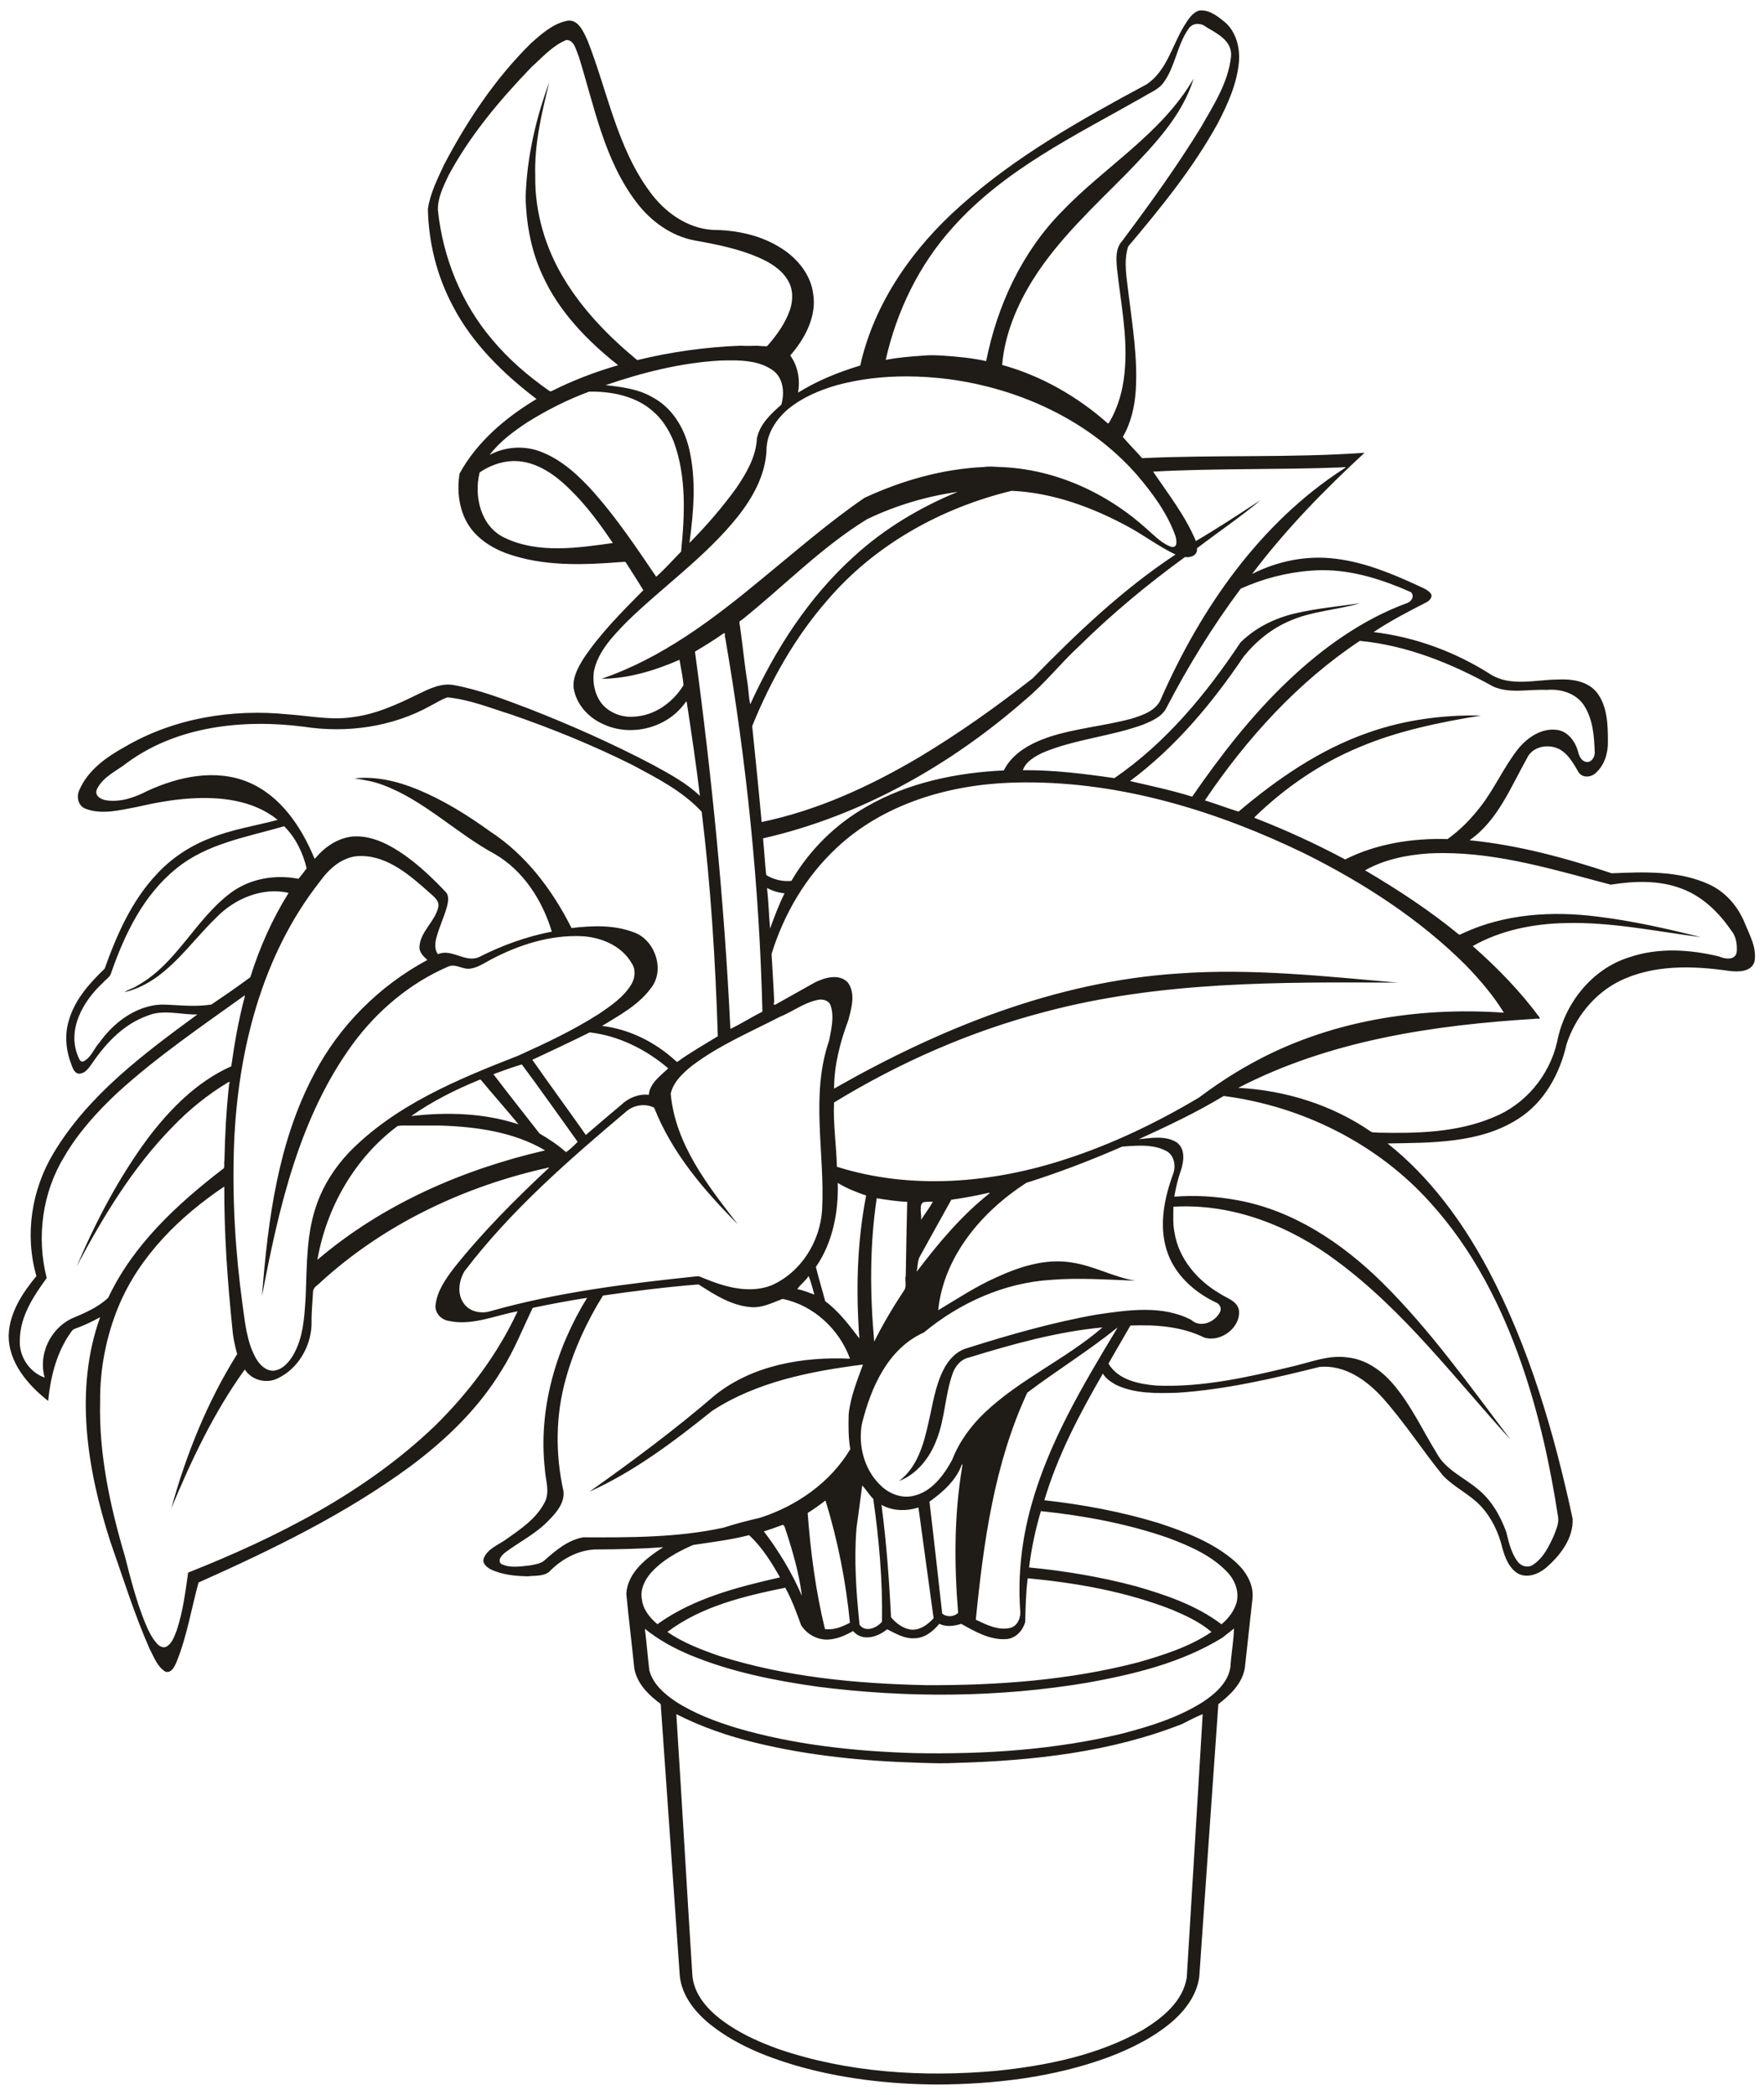<?xml version="1.0" encoding="UTF-8"?>
<svg width="3912pt" height="4646pt" version="1.1" viewBox="0 0 3912 4646" xmlns="http://www.w3.org/2000/svg">
<path d="m2663.8 23.1c-1.371 0.02-2.754 0.109-4.147 0.27-16.32 4.81-25.31 21.12-33.85 34.48-26.57 43.49-38.62 100.16-83.52 129.47-144.28 77.58-288.84 158.69-411.58 268.42-105.82 93.64-191.94 215.33-223 354.86-48.03 14.58-95.201 33.46-137.89 60.22 4.82-27.44 0.22-57.601-16.08-80.661-2.35-3.31 2.82-5.669 4.17-8.219 29.67-35.95 53.129-82.59 45.489-130.37-5.32-41.75-33.9-77.21-68.4-99.6-45.5-30.04-100.79-41.821-154.72-42.161-56.74-3.44-106.19-39.5-138.89-84.23-73.3-99.04-94.11-223.32-138.37-335.65-8.81-18.75-20.891-49.81-47.291-43.47-30.88 7.16-55.419 29.261-78.519 49.791-78.75 77.8-140.96 171.02-192.27 268.74-14.63 31.56-30.821 63.329-35.961 98.119 1.33 74.53 19.911 149.02 54.991 214.9 43.01 83.48 112.5 151.06 185.84 206.86-68.07 40.91-132.01 94.629-170.63 165.41-7.25 45.11 0.721 95.45 32.161 130.35 19.3 21.37 44.769 36.471 71.609 46.391 81.31 29.41 169.66 26.109 254.5 19.359 3.11 0.78 8.64-2.379 10.73 1.361 12.85 20.33 26.101 40.529 38.511 61.089-46.91 47.53-94.731 95.1-132.09 150.8-12.26 19.73-24.72 41.721-22.48 65.841 5.51 36.23 32.84 66.219 65.87 80.489 60.3 28.34 138.69 9.3 178.85-44 2.3-1.21 2.78-6.469 6.05-5.739 10.6 69.47 20.96 139 29.35 208.79-30.03-28.8-67.431-48.62-103.69-68.6-89.19-46.94-181.47-87.949-275.31-124.69-54.15-20.49-108.58-41.651-165.68-52.291-28.1-5.71-54.95 7.781-79.6 19.561-46.98 23.24-95.661 45.54-148.31 51.68-47.03 6.76-93.98-3.371-140.85-6.511-123.64-12.58-252.29 8.251-360.44 71.241-41.1 22.58-82.731 51.53-102.04 95.9-7.77 15.29-3.04 37.1 14.68 42.62 36.27 13.38 75.84 2.229 112.5-4.391 38.88-8.97 78.27-16.339 118.15-18.809 66.99-4.4 140.27 3.56 194.18 47.45-49.31 13.18-101.89 21.1-150 40.68-44.46 17.17-85.43 44.169-117.8 79.209-55.79 58.99-88.94 134.55-115.9 210.07-33.4 32.05-66.059 68.37-79.169 113.88-10.21 32.45-6.78 68.031 5.63 99.391 2.72 7.63 6.46 17.93 15.58 19.6 16.15 0.36 24.63-15.6 32.88-26.92 30.13-43.51 69.29-83.859 120.3-101.71 35.19-14.93 74.96-1.411 110.48-2.791-119 87.3-241.91 178.62-318.94 307.35-48.96 81.07-64.53 181.42-38.15 272.85-30.66 37.24-59.48 80.631-61.45 130.44-1.22 60.84 43.009 111.62 87.539 146.47 4.96-50.51 17.2-101.66 45.2-144.64 4.49-5.24 7.16-13.58 14.45-15.53 19.27-6.76 37.661-15.75 55.581-25.45-57.84 161.04-28.651 337.72 22.289 496.54 28 79.66 53.021 160.58 87.041 237.97 9.74 18.23 16.99 40.461 35.58 51.641 12.87 3.68 19.67-10.7 24.02-20.2 23.31-56.98 33.13-118.4 49.27-177.58 163.47-73.05 326.07-151.84 470.74-258.4 77.92-58.22 149.56-127.06 200.38-210.62 28.27-44.14 47.4-93.23 70.05-140.15 40.01-8.31 80.181-15.991 120.58-22.211-69.45 112.9-108.65 247.31-93.62 380.51 1.49 24.37 11.729 50.07-0.561 73.3-18.55 36.05-53.59 59.429-85.85 82.139-17.53 12.52-41.579 20.8-49.469 42.67-3.06 10.6 6.809 18.37 14.759 23.02 25.76 12.69 55.23 15.33 83.5 15.97 16.9-2.16 38.031 0.99 50.491-13.43 25.91-25.45 60.12-43.94 96.85-46.12 50.95-0.32 101.89-1.18 152.72-5.08-36.14 23.29-78.739 55.249-81.869 102.96 5.09 54.85 12.119 109.57 17.539 164.41 4.56 30.41 26.261 54.98 49.711 73.3 3.44 3.51 10.549 5.33 9.359 11.77 13.99 199.3 27.869 398.63 41.959 597.93 4.41 45 35.181 82.49 69.511 109.52 54.5 42.99 119.96 69.34 185.94 89.05 101.64 29.62 207.77 41.851 313.4 42.661 129.06-0.43 259.91-15.781 381.68-60.531 52.92-20.1 104.69-45.859 147.12-83.909 27.16-25.2 50.081-57.89 54.481-95.53 14.16-201.16 27.88-402.42 42.23-603.53 26.43-20.38 53.19-45.95 58.77-80.45 5.76-51.68 11.339-103.38 17.069-155.05 2.71-30.66-14.799-58.85-36.589-78.82-48.68-43.74-111.23-67.341-172.51-87.511-82.29-25.01-167.18-40.87-252.6-50.38 29.43-99.16 78.13-191.67 129.82-280.85 6.4 11.16 17.6 18.231 28.43 24.611 42.53 20.53 91.25 19.2 137.25 17.9 106.74-7.12 211.36-31.461 314.87-57.291 55.76-5.33 104.77 29.55 140.24 69.03 48.29 54.17 87.59 115.5 133.27 171.73 24.95 26.33 59.34 41.34 84.1 67.9 24.03 25.94 39.73 58.92 47.8 93.17 5.65 20.43 13.99 42.32 32.13 54.87 20.19 12.99 45.919 3.87 63.059-9.97 32.06-27.14 62.79-66.179 60.55-110.34-40.94-190.39-96.179-379.85-187.59-552.67-56.4-105.54-128.53-204.48-222.79-279.28 96.08-1.83 204.52 0.42 289.89-54.65 57.57-36.4 92.17-99.921 106.93-165.03 19-59.04 60.62-111.49 116.33-139.72 75.52-37.61 163.12-35.041 244.54-23.231 19.63 2.55 49.39 2.691 56.15-21.089 5.29-30.67-11.01-58.56-22.1-85.98-15.02-36.62-42.71-68.431-79-84.981-67.21-30.72-143.66-27.519-215.61-24.419-102.41-34.09-207.83-62.71-315.33-73.3 62.56-43.67 91.04-117.2 127.08-181.27 13.51-30.41 56.601-34.68 80.811-14.97 15.14 12.03 24.53 29.4 34.13 45.8 8.77 12.85 27.79 11.11 38 1.1 19.19-17.1 27.339-44.04 26.839-69.2-0.04-36.84-0.819-77.83-24.109-108.55-20.4-26.23-56.69-30.98-87.72-29.3-48.68 0.36-102.87 16.1-147.24-10.75-78.46-50.33-167.96-83.411-260.44-94.491 35.17-23.8 77.199-45.699 116.51-65.769 7-3.23 15.951-12.62 9.641-20.42-6.99-8.3-17.88-12.01-27.37-16.63-58.37-26.98-118.88-51.95-183.19-59.82-63.38-8.09-128.35 4.98-185.1 33.77 73.63-97.75 159.64-185.96 249.3-268.7-164.19 11.56-328.99 4.139-493.29 11.919-13.88-16.03-29.27-31.039-42.78-47.169 18.38-31.37 26.5-67.961 28.77-104.08 4.28-70.35-7.061-140.33-15.661-209.98-3.82-35.64-12.19-73.169-1.38-108.04 72.79-86.23 144.7-174.51 199.17-273.83 22.23-42.99 42.78-88.419 46.75-137.29 2.09-30.79-6.471-64.101-29.961-85.441-15.225-12.488-33.349-27.436-53.922-27.13zm-8.159 29.894c6.7-0.153 13.573 2.134 18.762 6.597 25.16 14.99 59.239 31.16 55.559 66.33-6.19 57.6-38.929 107.75-67.059 157.03-53.31 86.81-113.05 169.45-173.95 251.04-15.57 16.6-13.641 40.849-11.761 61.769 7.71 71.32 22.4 142.44 18 214.5-2.28 43.82-12.579 87.961-34.989 126.01-0.85 1.1-2.061 3.689-3.741 2.409-67.23-59.57-147.26-105.38-234.03-129.37 5.62-67.51 32.77-132.22 68.45-189.4 56.63-89.94 135.67-162.12 209.74-237.25 58.53-61.22 121.09-125.51 146.52-208.47-70.6 122.08-196.6 194.83-292.1 294.81-88.77 89.99-143.57 208.8-168.03 331.88-31.42-7.15-63.611-9.96-95.691-12.18-14.52-0.81-29.25-1.601-43.7-0.091-27.9 2-55.89 4.041-83.37 9.541 24.1-107.85 73.8-210.63 148-292.96 115.2-129.88 274.5-205.57 422.8-290.14 14.64-9.16 31.59-15.531 43.12-28.891 28.32-36.41 31.399-85.619 58.089-122.86 4.452-6.827 11.825-10.133 19.419-10.306zm-1399.8 35.747c18.12-0.36 21.639 23.18 27.759 36.68 34.58 110.78 56.34 230.09 128.68 324.32 31.75 41.53 77.221 74.319 129.31 83.709 48.7 8.67 97.88 18.49 143.32 38.67 24.16 10.81 48.169 25.69 62.009 48.95 12.33 19.81 12.27 45.05 4.77 66.6-10.54 30.09-29.611 56.289-50.461 80.039-7.34 0.61-14.659-0.549-21.939-1.009-12.18 0.12-24.421 1.01-36.541-0.08-77.34 2.94-154.37 13.64-229.56 32-62.74-51.79-120.61-110.98-162.75-181.04-41.3-68.18-64.641-147.65-63.411-227.55-2.3-70.57 14.381-139.83 31.181-207.81-27.58 74.16-46.641 153.72-51.531 233.5-0.95 14.19-1.249 28.49-0.119 42.68 3.12 52.66 14.609 105.15 37.019 153.04 36.23 80.1 99.511 144.85 167.28 198.5-50.77 14.67-100.39 33.599-147.6 57.419-1.92 1.2-4.051 0.36-5.641-0.9-46.32-32.43-89.599-69.659-125.91-113.14-68.58-80.52-109.8-182.74-120.6-287.65-0.61-27.41 12.359-52.68 23.689-76.88 47.67-88.84 113.44-166.63 182.94-239.07 24.44-21.95 47.11-48.26 78.1-60.98zm364.15 710.41c32.939-0.106 67.321 2.862 94.442 22.419 23.12 17.23 25.84 50.179 18.22 75.959-23.07 20.3-48.199 43.43-54.089 75.05-2.11 40.56-23.2 76.71-45.5 109.45-31.27 43.43-66.621 83.99-104.09 122.05 9.34-69.43 15.549-141.24-0.991-210.05-11.11-46.08-38.019-90.49-80.959-113.02-31.3-18.54-69.37-23.049-103.9-26.889 82.15-28.24 167.4-49.73 254.4-54.57 7.341-0.186 14.866-0.374 22.467-0.398zm391.24 35.53c31.385 0.077 62.781 2.303 93.824 6.278 156.45 21.08 309.72 91.251 415.18 210.83 35.01 40.92 68.211 85.45 86.411 136.6 2.5 8.13 5.969 26.839-8.341 24.439-20.38-6.51-35.8-22.86-51.53-36.57-89.58-82.35-206.88-136.6-329.47-140.6-11.53-0.46-23.239-1.91-34.659-0.03-92.02 4.12-182.27 29.74-265.55 68.4-79.38 54.39-151.9 117.89-226.31 178.73-107.99 89.55-222.53 176.75-356.77 222.53 58.78-0.24 118.55-18.231 172.92-42.131 2.97 18.74 7.431 37.481 8.811 56.361-23.17 38.1-63.99 67.619-109.47 69.709-24.74 2.28-50.52-6.72-68-24.48-19-20.44-25.04-50.45-20.92-77.4 9.68-44.37 43.181-77.88 73.641-109.38 80.76-78.56 174.71-144 245.36-232.64 33.22-42.08 60.88-91.859 63.48-146.54-0.21-36.55 21.44-69.531 48.75-92.231 31.22-25.5 69.08-41.379 107.52-52.489 50.544-13.675 102.82-19.518 155.13-19.389zm-699.93 33.742c48.116-0.035 99.089 10.674 136.15 43.147 21.24 17.79 36.09 42.059 46.55 67.459 28.8 77.81 24.561 163.06 16.441 244.24-18.17 18.48-35.97 38.749-55.23 55.739-43.48-64.15-86.761-128.83-138.18-187.02-32.25-35.94-68.79-70.42-114.15-88.85-37.35-15.82-81.349-13.33-117.09 5.65 22.63-29.82 53.33-52.25 84.3-72.72 43.15-26.9 88.869-50.031 136.56-67.611 1.546-0.023 3.095-0.035 4.647-0.036zm-170.1 153.98c49.154 0.386 91.795 31.529 125.04 65.309 35.68 34.74 64.951 75.441 92.841 116.51-78.4 10.99-164.73 23.97-239.15-11.22-53.83-24.74-69.461-92.23-56.231-145.33 21.4-14.65 46.66-24.131 72.72-25.211 1.599-0.053 3.192-0.072 4.778-0.059zm1839 13.545c3.377-0.055 6.469 0.522 0.919 2.884-186.66 120.36-317.7 309.47-406.08 510.19-10.58 27.33-41.34 37.119-66.88 45.109-59.79 15.82-122.04 20.88-181.04 39.95-40.01 13.62-81.321 34.971-100.98 74.391-105.58 5.02-212.79 27.18-304.97 80.67-68.56 38.92-126.4 96.15-166.07 164.28-19.17 2.15-39.6-2.911-55.87-12.841-2.97-26.98-4.449-54.319-7.059-81.409 216.59-49.38 415.25-161.76 581.6-307.43 43.18-35.72 77.699-80.301 118.76-118.24 73.05-72.11 152.4-137.85 235.36-198.22 12.87 1.93 28.381-3.79 26.661-19.48 46.87-35.79 96.27-69.11 141.33-106.93-47.4 30.91-95.14 62.38-143.8 90.97-22.91-55.26-61.6-104.85-94.87-153.97 139.37-7.65 279-3.851 418.41-9.391 0.428-0.24 2.555-0.501 4.581-0.534zm-736.57 52.484c91.12 4.11 179.29 36.62 258.93 79.93 35.24 19.25 68.961 44.671 104.31 61.391-117.04 77.24-219.04 174.48-316.65 274.44-80.91 63.38-164.93 123.01-253.16 175.84-108.28 63.84-224.4 117.28-347.98 142.92-6.42-70.93-13.84-141.87-20.98-212.69 40.73-100.38 94.46-196.4 165.95-278.25 105.03-123.6 252.91-205.73 409.58-243.58zm-119.8 2.341c-83.1 34.05-162.6 81.49-229.41 142.62-100.44 90.34-174.86 206.22-230.61 328.44-3.68-15.4-3.689-33.829-6.539-50.289-6.6-39.99-10.53-84.531-16.77-126.19-1.22-2.19-1.07-9.93 2.48-8.97 93.71-74.62 177.57-162.3 280.24-225.2 63.22-30.27 131.2-50.559 200.61-60.409zm808.83 173.64c68.02-0.183 134.35 21.307 196.13 48.658 9.56 8.68 0.69 22.399-9.85 24.859-98.74 36.57-185.76 99.23-261.73 171.25-81.14 76.84-150.03 165.73-213.36 257.52-45.19-14.15-92.141-23.961-137.84-34.641 100.74-74.87 182.09-172.52 252.03-276.03 27.51-34.14 62.691-62.72 103.38-79.63 48.78-21.35 105.03-23.829 154.28-38.559-47.31 6.87-95.121 11.28-141.79 22.05-45.74 10.4-89.589 31.69-123.04 64.98-75.95 114.3-165.52 222.53-279.48 300.73-67.2-9.72-134.97-18.229-203.02-17.609 6.52-19.54 27.799-31.211 46.009-39.641 71.12-29.43 149.25-35.25 221.32-61.67 19.12-8.05 40.639-16.92 50.709-36.3 47.98-92.43 102.7-181.54 165.09-264.96 49.06-22.12 102.24-36.04 156.03-39.93 8.399-0.706 16.778-1.056 25.131-1.078zm-1326.6 139.66c3.401 0.059-0.106 8.028 2.134 9.538 47.4 274.16 75.789 551.85 82.609 829.91-24.06 11.87-46.989 26.89-71.069 38.15-13.37-279.81-41.031-558.99-78.541-836.62 21.78-12.93 43.391-26.26 64.091-40.88 0.292-0.071 0.548-0.102 0.775-0.099zm1409.6 17.138c104.96 9.95 204.94 50.681 296.46 101.61 37.35 15.95 78.729 5.169 117.86 7.139 30.9-2.91 65.82 7.441 83.12 34.861 19.89 30.93 22.35 69.109 23.55 104.81-0.29 10.37-8.32 22.66-20.03 19.8-11.46-2.97-15.37-15.19-17.77-25.32-6.63-21.4-22.84-42.929-46.58-45.539-33.96-4.32-65.01 16.989-85.52 42.159-31.76 40.21-52.169 87.941-83.639 128.36-20.97 26.97-44.991 51.819-72.891 71.659-77.68-2.26-157.23 10.07-227.12 45.15-64.38-34.31-130.75-64.93-198.77-91.32-1.04-0.44-2.92-0.86-2.2-2.35 67.26-65.3 145.88-119.52 232.69-155.42 85.83-36.41 177.85-54.859 269.43-70.089-83.94-1.69-169.84 9.68-249.64 37.87-107.12 37.22-202.04 102.6-287.9 175.27-24.97-7.69-49.661-17.2-74.691-24.93 92.39-136.81 205.57-261.99 343.64-353.72zm-2023 125.3c48.42 4.75 94.69 23.53 140.97 37.97 91.63 31.62 181.56 68.419 268.34 111.66 54.57 29.16 111.64 58.021 154.14 104.04 20.25 165.15 30.491 331.66 35.791 497.84-29.77 18.37-60.42 35.52-88.8 56.1-2.11 1.99-4.101-1.529-5.711-2.409-44.94-40.89-101.55-69.38-162.21-76.6 38.06-23.43 80.4-45.909 107.77-83.059 33.07-40.01 9.939-108.57-38.081-124.79-43.69-16.54-91.799-14.571-137.47-9.241-42.23-84.47-101.51-163.01-181.45-214.85-49.92-35.99-102.65-68.779-159.65-92.339-44.14-18.15-92.26-29.921-140.22-24.611 20.08 2.93 42.57 6.691 62.47 14.341 92.38 34.25 162.9 107.05 248.67 153.33 63.79 37.02 105.6 102.93 126.52 172.09-56.41 10.92-110.93 30.74-162.07 56.78-30.89 12.7-60.24-20.12-90.5-6.68-7.86-10.54-6.639-25.071-3.239-37.011 6.15-23.16 16.61-44.919 23.18-67.939 2.4-10.14 5.371-22.58-1.409-31.73-35.83-37.75-74.201-74.26-119.63-100.35-27.07-15.73-58.069-26.67-89.819-23.85-32.01 3.92-60.231 23.279-80.581 47.569-0.62 0.98-2.23 2.081-2.63 0.281-28.81-69.46-74.68-138.48-146.48-168.49-72.38-30.17-154.18-12.461-223 19.109-27.65 14.31-58.82 25.62-90.35 21.32-11.99-1.16-28.739-9.779-22.309-24.559 13.27-28.23 44.129-40.71 67.269-59.17 111.43-81.54 257.94-96.81 391.42-79.72 95.34 14.96 196.55 0.671 281.36-46.489 12.52-6.22 24.229-14.481 37.709-18.541zm1280.8 188.57c215.81-0.995 427.56 64.38 620.52 158.05 130.2 64.97 254.46 145.04 357.68 248.32 30.81 32.16 60.141 66.2 83.461 104.3-192.27-13.48-391.43 18.739-561.13 113.36-40.21 22-78.401 47.48-115.11 74.88-93.76 55.89-192.94 103.46-296.91 137.08-162.19 52.95-341.69 68.271-506.09 16.331-0.89-47.48-8.52-95.191-6.28-142.48 145.15-88.65 302.53-158.02 467.3-200.88 254.99-68.16 521.25-66.39 783.06-64.92-160.12-13.86-324.96-32.239-487.18-20.219-271.46 17.57-529.04 121.78-763.11 255.26 0.1-51.28 13.28-102.8 31.37-151.02 7.12-26.92 17.359-60.32-1.231-84.83-19.36-19.5-49.899-10.601-71.739-0.141-29.22 16.5-58.551 32.801-87.811 49.241-1.97 1.73-7.189-0.341-3.269-4.291-1.47-35.88-3.931-71.73-5.941-107.58 27.14-88.27 75.54-170.83 143.17-234.2 103.47-97.94 247.53-140.58 387.37-145.63 10.631-0.375 21.254-0.584 31.867-0.633zm-1643.4 97.2c25.42 24.84 41.741 58.98 50.011 93.3-5.67 8.02-11.971 15.69-18.191 23.27-51.31-9.96-106.93-0.81-149.42 30.6-79.34 58.67-120.34 157.97-208.43 206.58-8.51 5.91-19.879 8.211-27.809 14.191 90.01-21.31 140.94-105.32 203.49-165.5 40.75-42.16 102.6-67.9 160.31-54.67-36.19 58.08-64.511 121.49-84.881 186.99-28.09 21.02-57.379 41.021-86.509 60.661-27.76 4.34-56.33 2.72-84.28 1.05-12.82-0.67-25.841-1.7-38.611-0.07-51.39 7.26-94.939 41.21-124.61 82.45-12.81 13.79-18.81 34.34-36.67 42.87-7.02 1.6-8.929-6.42-11.259-11.08-25.29-59.94 11.439-123.44 55.139-163.59 6.05-7.53 16.251-12.48 18.431-22.53 29.96-86.18 71.8-172.44 144.28-230.76 68.03-55.8 157.11-69.719 239.01-93.759zm2569.9 59.502c126.89-0.045 250.31 37.978 372.08 70.069 52.19-8.17 107.31-10.421 157.42 8.859 45.92 17.02 82.289 52.58 109.56 92.38 11.42 13.26 14.05 32.371 12.35 49.191-3.72 17.7-26.23 14.681-38.57 8.941-65.15-15.86-135.59-20.36-199.85 1.75-83.23 25.93-143.57 103.07-159.72 187.27-16.89 74.76-70.69 139.52-142.2 167.78-80.44 33.93-169.82 35.609-255.7 33.769-5.17-1.1-11.059 0.74-15.519-2.5-86.09-59.39-190.17-91.519-293.71-96.869 202.5-105.13 433-139.27 658.27-153.07 1.83-1.5 12.29 1.83 10.08-2.67-42.96-58.53-94.03-110.7-148.37-158.67 62.05-35.26 134.87-49.669 205.94-50.959 101-2.89 200.29 18.39 299.96 31.18-74.76-18.69-152.14-36.16-229.48-45.58-99.87-12.72-204.91-6.311-297.32 36.559-3.74 1.09-8.39 6.13-11.8 1.58-64.37-52.74-134.99-98.849-206.1-140.74 41.87-23.76 92.021-34.131 140.34-37.411 10.805-0.577 21.584-0.854 32.338-0.858zm-2399.4 6.491c59.869 0.023 109.39 43.453 151.95 81.388 9.15 8.47 22.32 17.36 19.53 31.82-7.33 32.51-40.099 54.171-41.859 88.591-0.64 12.44 10.139 21.619 17.519 28.769-106.38 57.3-195.61 146.08-251.38 253.47-79.93 150.86-102.35 323.83-115.28 491.84 36.84-194.21 82.56-397.14 202.05-560.06 54.26-73.36 126.51-134.24 210.58-170.47 16.57-7.55 32.311 7 49.261 4.43 16.65-2.41 30.749-12.071 45.239-19.911 62.18-32.94 131.87-55.289 202.85-52.039 42.82 2.55 87.87 21.44 109.92 60.1 9.82 14.34 7.339 33.92-1.591 48.13-17.28 27.43-44.599 46.19-70.989 64.03-56.78 36.3-117.92 65.051-179.22 92.761-134.83 52.54-273.83 109.94-376.31 215.7-29.64 31.87-54.141 68.969-68.981 110.04-25.12 66.94-23 139.65-26.05 209.91-2.71 43.85-5.09 90.19-28.03 129-9.68 16.12-24.599 32.92-44.689 34.05-17.99-0.64-31.35-15.711-39.15-30.581-18.78-35.41-22.461-76.029-27.931-115.06-16.29-118.2-23.43-237.8-18.94-357.1 8.41-205.61 60.8-416.84 189.68-581.31 19.81-27.83 47.42-53.47 82.88-57.17 2.995-0.215 5.965-0.318 8.909-0.317zm900.47 70.817c11.94 6.62 25.19 10.51 38.8 12-12.55 25.2-22.571 51.74-32.011 78.12-2.68-29.23-3.479-60.26-6.789-90.12zm-1158.3 238.3c0.796-0.091-0.191 2.485-0.059 3.176-13.39 50.61-22.58 102.23-29.78 154.06-75.64 33.7-135.47 94.31-184.84 159.43-64.65 87.36-115.39 184.37-157.9 284.14 58.56-110.34 124.2-219.09 212.17-308.87 36.53-38.08 77.821-71.62 123.04-98.87 1.96-1.32 6.32-2.41 2.78 3.55-6.18 56.72-9.341 113.77-10.461 170.77-1.98 5.9 2.751 15.06-4.589 18.4-100.89 77.84-198.05 167.63-253.11 284.74-22.99 21.68-52.88 34.27-81.73 46.35-47.17 23.32-73.72 79.689-59.18 130.74-33.66-11.6-57.27-47.28-55.1-82.93 0.15-52.01 30.06-97.401 59.58-137.89-23.03-90.58-9.769-189.58 39.111-269.52 31.44-53.84 73.859-100.41 119.26-142.74 87.19-79.25 184.88-145.8 280.35-214.32 0.195-0.135 0.346-0.203 0.459-0.216zm1276.5 9.281c9.598-0.332 19.692 3.618 22.934 13.384 8.34 25.28 1.32 52.281-3.47 77.611-41.81 120.8-9.119 249.49-15.419 373.62-3.87 71.23-46.49 140.32-112.72 169.24-48.86 18.89-102.2 3.65-148.53-15.38-5.24-1.78-10.081-5.39-15.861-4.87-153.89 16.09-308.37 35.02-457.66 77.15-20.64 6.64-46.2 2.01-59.47-16.3-15.78-20.83-11.661-50.68 1.059-72.03 102.4-134.59 230.62-246.08 359.3-354.7 16.47-14.29 42.15-17.89 61.37-7.97 39.28 100.11 110.54 183.32 185.43 258.52-66.47-85.67-138.64-177.52-148.8-289.63 6-26.36 27.36-45.951 47.67-62.261 59.34-44.86 128.29-74.08 194.04-107.97 28.35-11.4 53.36-31.209 83.65-37.519 2.072-0.514 4.26-0.819 6.475-0.895zm-511.44 72.764c64.23 7.26 125.33 38.11 174.11 79.72-16.5 16.17-41.121 32.84-43.011 58.73-22.25-2.59-45 6.701-60.98 22.031-26.37 22.16-52.7 44.49-78.72 67-38.51-55.02-78.369-109.09-116.86-164.12-0.85-1.13-2.74-3.801 0.68-3.691 41.69-19.67 83.57-39.01 124.78-59.67zm-150.59 71c41.64 55.92 82.74 114.5 123.88 171.67-7.84 8.22-16.649 16.64-25.859 23-17.79-16.11-38.021-29.36-58.731-41.42-34.01-43.89-68.759-87.31-102.26-131.55 20.81-7.72 41.73-15.26 62.97-21.7zm-92.323 33.72c0.76 0 1.483 0.316 1.933 1.091 27.37 32.93 55.901 65.05 83.091 98.05-76.42-25.21-158.63-27.47-238-18.3 46.82-32.96 98.63-58.83 151.62-80.52 0.431-0.203 0.9-0.319 1.356-0.32zm1648.9 36.3c174.61 22.62 342.7 106.45 460.19 238.75 92.25 102.2 155.94 226.88 200.69 356.33 38.24 110.31 63.32 224.83 80.92 340.13 1.43 14.07-4.93 27.25-9.78 40.13-11.22 24.39-23.95 50.86-47.72 65.28-10.79 6.26-24.34 1.971-31.75-7.259-15.08-19.23-20.289-43.731-26.059-66.881-13.25-35.88-32.951-70.649-63.191-94.839-30.58-25.78-71.009-42.601-90.789-79.211-31.92-51.82-57.551-108.02-97.531-154.47-25.83-30.13-61.209-54.571-101.66-58.311-39.85-5.49-78.011 9.861-116.04 18.961-100.3 24.33-202.63 47.959-306.53 43.609-38.85-3.35-84.699-12.291-106.29-48.641 15.83-28.33 32.62-56.249 48.65-84.519 55.1-2.17 113.15 1.77 163.4 26.53 36.45 11.7 81.47-21.53 77.3-60.3-3.95-21.61-27.86-26.78-43.45-37.72-49.52-29.18-90.56-77.37-99.57-135.42-3.72-18.6-2.421-37.679-2.361-56.489 130.43-7.94 258.1 42.319 361.3 119.54 149.85 110.44 262.47 260.93 386.71 397.31-90.72-119.53-178-243.11-285.05-348.96-88.31-87.05-196.84-159.82-320.64-182.33-46.18-8.59-93.529-11.62-140.36-7.83 3.44-19.95 7.99-39.79 14.83-58.87 6.51-19.96 9.931-46.429-8.709-61.109-24.77-16.54-59.351-10.011-84.881-7.491 64.12-29.28 128.06-59.44 188.37-95.92zm-1818.4 65.5c2.848 0.027 5.699 0.128 8.516 0.098 24.02-0.01 48.061-0.02 72.091 0 79.71 2.5 163.4 13.87 232.92 55.07-183.31 42.29-361.34 119.95-505.08 242.77 20.24-116.16 82.59-225.64 177.52-296.49 4.55-1.331 9.288-1.494 14.034-1.448zm1633.5 44.672c19.739-0.035 39.337 2.333 57.012 11.477 18.19 9.32 22.371 32.72 15.941 50.77-19.68 53.36-31.971 113.28-14.661 168.98 16.15 52.9 59.86 92.931 108.75 116.19 8.02 2.78 13.54 11.81 10.3 20.1-10 22.94-43.78 38.14-64.28 18.95-64.49-33.61-140.61-21.98-209.77-11.87-97.63 17.24-193.14 44.58-287.55 74.47-23.3 6.4-40.79 25.48-51.57 46.4-19.51 37.41-24.669 80.021-34.419 120.59-10.18 46.62-24.79 97.469-64.75 127.59 39.95-15.11 68.85-52.539 83.35-92.009 18.42-46.61 18.53-97.94 34.93-145.05 5.66-17.25 18.599-33.06 37.139-36.87 96.42-29.66 195.82-57.381 295.75-66.641-81.76 70.61-183.38 114.73-261.83 189.57-30.69 29.36-56.329 64.511-71.689 104.29-18.97 34.64-46.021 71.509-87.081 79.939-27.33 6.04-56.01-6.469-74.5-26.419-33.77-34.02-46.87-86.071-38.7-132.79 19.78-80.47 57.281-167.33 137.58-203.37 79.67-65.91 178.35-110.41 282.32-116.71 62.16-5.07 124.51-0.351 186.67 1.859-47.09-7.36-92.259-33.249-140.59-40.239-58.08-9.77-116.04 9.139-168.3 33.159-45.02 20.05-86.301 47.45-128.33 72.65 12.12-119.78 97.421-219.43 195.44-282.57 72.32-22.8 143.24-50.01 212.69-80.4 13.069-0.874 26.641-2.023 40.147-2.047zm-1311.7 48.4c0.338 0.036 0.47 0.252 0.4 0.647-74.79 69.73-147.39 142.55-211.23 222.7-17.97 23.97-36.78 50.3-40.32 80.88-2.53 17.5 11.519 32.75 28.059 35.78 52.32 11.85 103.14-11.87 153.72-21-44.09 95.05-108.45 180.33-183.04 253.76-154.97 148.56-349.71 247.03-547.51 325.61-6.01 42.9-11.6 86.319-25.2 127.66-5.42 13.42-9.9 29.36-23.42 36.75-7.7 3.64-16.039-1.709-20.939-7.469-13.12-14.56-20.59-33.03-28.08-50.87-18.13-46.17-30.451-94.351-42.641-142.34-33.08-111.57-57.95-227.16-54.95-344.11-0.51-71.51 13.39-143.23 40.6-209.38 46.21-111.86 135.88-199.97 234.79-266.38-0.44 105.63 7.23 211.27 18.03 316.38 1.41 18.72 5.57 37.159 10.5 55.189-66.09 105.54-113.05 222.27-146.05 342.1 44.31-106.6 94.87-213.7 162.98-307.9 15.26 23.95 48.361 32.291 73.491 19.341 44.19-21 72.519-69.291 74.489-117.56-0.37-24.87 1.801-49.659 3.411-74.439 0.24-9.86 10.459-14.25 16.409-20.62 140.95-129.12 319.03-213.2 504.82-254.32 0.75-0.32 1.292-0.463 1.63-0.427zm640.71 34.217c19.71 11.93 41.291 20.76 62.991 27.93-20.44 104.22-22.839 211.37-15.059 317.04-22.66-29.7-45.451-60.14-75.741-82.63-6.63-25.44-14.63-50.549-20.67-76.109 37.44-54.13 50.25-121.37 48.48-186.23zm335.76 21.766c1.04 0 1.578 0.478 0.159 1.884-61.99 49.13-113.35 110.67-160.72 173.12 2.17-12.49 1.491-26.269 8.791-37.169 22.76-40.7 44.96-81.711 67.87-122.31 27.45-3.83 54.77-8.849 81.8-15.089 0.671-0.255 1.476-0.432 2.1-0.434zm-249.36 12.194c22.36 3.46 44.861 7.25 67.591 7.95-1.42 54.5-2.17 108.99-3.25 163.5-2.79 11.07 3.41 24.17-4.27 33.88-23.99 36.23-46.21 73.681-65.63 112.56-9.5-105.24-10.211-212.84 5.559-317.89zm119.96 7.695c1.518-0.01 3.037 0.012 4.552 0.055-7.74 13.86-17.581 26.669-26.061 40.159 1.7-11.11-6.83-38.41 7.92-39.53 4.478-0.435 9.034-0.667 13.589-0.684zm-271.1 164.9c5.72 13.02 8.72 27.4 12.85 41.07-12.46-4.41-24.709-9.74-37.859-12.03 6.53-10.2 18.289-18.111 25.009-29.041zm-243.92 18.561c36.18 23.3 74.711 48.12 118.99 50.52 23.86 1.05 45.53-10.33 67.3-18.42 68.41 13.83 125.79 67.18 149.47 132.55-104.08-4.64-215.78 14.15-299.23 80.78-88.82 76.54-183.29 146.67-278.75 214.27 99.51-44.78 187.25-111.15 271.92-179.1 99.43-64.93 218.96-88.07 334.89-102.95-12.93 35.75-27.87 71.88-31.75 110.23-0.63 25.84-0.821 51.911 3.559 77.441-44.09 73.98-119.09 126.21-200.28 152.18-27.21 6.43-54.05 13.019-80.58 21.859-102.11 22.23-207.44 21.84-311.44 21.47-33.8 5.96-61.099 29.06-85.959 51.2-8.5 7.46-20.44 8.77-31.08 10.95-21.34 2.27-44.49 6.77-64.55-3.07-9.87-8.24 2.219-20.77 9.409-26.08 31.97-23.64 68.44-41.69 96.07-70.93 16.9-17.15 35.489-38.9 32.339-64.72-18.35-82.01-17.539-168.54 5.381-249.56 17.98-64.96 46.729-126.83 82.269-183.94 70.22-10.27 141.21-19.03 212.02-24.68zm928.64 95.942c0.526 0.109-2.171 3.431-1.812 3.728-74.71 124.02-150.14 250.37-189.13 390.93-20.7 74.52-29.8 152.5-24.65 229.72 2.67 15.65-4.12 35.939-20.58 41.069-27 6.93-53.92-6.42-77.68-17.93 17.14-171.28 40.83-346.04 114.2-503.5 65.34-49.28 135.39-92.43 199.21-143.85 0.225-0.134 0.367-0.183 0.442-0.167zm-344.6 302.71c2.29 1.02 0.14 5.2 0.28 7.42-17.77 106.36-17.531 214.94-8.741 322.12-8.88 9.17-25.69 10.35-35.35 1.57-9.31-82.69-18.339-165.43-28.219-248.04 29.79-21.12 59.74-47.79 72.03-83.07zm-221.19 47.239c8.18 8.07 15.41 20.801 24.53 29.631 12.91 90.17 20.941 181.18 19.381 272.33-11.39 14.07-36.84 24.79-49.8 6.8-7.35-70.91-12.501-142.38-6.831-213.6 4.2-31.73 8.72-63.411 12.72-95.161zm-81.2 33.731c26.98 88.09 45.061 178.88 53.961 270.57-16.88 9.03-35.81 16.8-55.37 14.05-20.61-84.41-31.85-170.88-38.33-257.45 13.22-8.19 26-17.19 38.23-26.78 0.38-0.1 1.129-0.289 1.509-0.389zm124.02 9.18c24.86 14.1 55.08 14.37 81.92 5.93 10.89 81.87 22.679 163.67 33.609 245.52-12.72 13.89-30.05 26.969-50 25.259-17.77-2.33-33.37-14.13-44.43-27.32-4.04-83.29-10.27-166.65-21.1-249.39zm353.47 13.889c96.16 10.17 192.11 27.84 283.64 59.87 46.82 17.75 94.671 38.3 129.69 75.32 16.58 17.39 26.6 42.261 20.95 66.341-5.27 19.73-18.329 36.43-33.709 49.45-56.1-42.33-123.7-65.33-190.54-84.5-77.37-20.59-156.61-33.891-236.26-41.581 5.29-42.22 14.11-84.21 26.23-124.9zm-572.06 30.27c0.81 0.77 2.431 2.32 3.241 3.1 16.92 50.04 32.66 103.49 38.75 154.39-21.94-50.91-50.839-98.811-84.309-142.81 14.17-4.42 28.399-9.28 42.319-14.68zm-75.159 23.041c28.15 25.62 49.69 60.17 68.62 93.68-93.65 21.25-192.16 46.34-271.81 103.77-16.62-13.79-32.169-32.881-34.459-55.361-4.08-20.76 5.67-41.51 18.83-57.08 25.4-28.99 59.951-48.13 94.891-63.25 41.36-6.36 83.27-11.179 123.93-21.759zm618.05 95.689c108.77 10.17 217.98 29.59 320.04 69.67 30.77 12.98 62.219 27.62 87.509 49.3-48.52 32.98-106.79 51.42-163.22 67.57-153.04 39.69-312.03 51.11-469.59 50.45-154.66-3.19-310.95-18.001-459.12-64.891-39.78-13.82-80.281-29.369-114.76-53.119 75.21-56.97 170.46-79.561 261.45-98.131 14.54 26.45 24.921 54.98 35.181 83.3 12.58 19.69 35.569 32.611 59.109 31.741 20.07-0.77 38.9-9.17 56.1-18.95 20.14 24.08 54.74 13.611 75.33-3.909 18.63 8.96 37.881 21.219 59.811 19.969 22.92 0.24 42.189-15.249 56.039-32.069 15.39 7.52 32.98 5.099 48.67 0.089 30.83 17.24 63.839 36.43 100.61 33.8 20.47-1.88 35.651-18.659 41.191-37.589 0.88-32.44 1.37-65.001 5.65-97.231zm457.3 111.2c-0.41 27.65-6.24 57.05-7.83 85.37-4.82 34.33-33.289 59.2-60.659 77.42-54.2 34.52-116.28 53.89-177.98 70.05-151.15 36.65-307.61 46.599-462.65 43.619-132.48-4.09-265.78-18.229-393.38-55.619-47.29-14.44-94.309-32.001-135.99-59.031-25.05-16.91-50.031-38.639-58.061-68.989-3.65-30.64-5.9-61.441-9.83-92.041 30.18 24.44 65.239 43.62 101.31 58.6 89.98 37.08 186.14 56.301 282.18 69.841 198.07 25.25 399.92 24.23 597.07-8.75 104.1-18.73 209.76-44.22 300.71-100.28 8.15-7 17.159-12.951 25.109-20.191zm-69.309 190.01c-11.74 194.53-23.28 389.09-35.28 583.6-8.08 53.11-53.57 89.901-96.8 116.29-99.46 56.62-213.92 79.781-326.7 91.291-161.57 14.16-327.83 4.21-482.24-48.52-37.65-13.61-74.649-29.79-108.16-51.87-38.24-25.12-76.681-60.719-82.381-108.61-12.41-194.01-23.349-388.11-35.789-582.11 55.49 28.19 115.53 48.97 176.33 63.57 120.26 29.23 244.13 40.99 367.58 44.42 26.47 0.98 53.28 1.499 79.68 0.039 168.45-4.83 340-23.919 497.78-86.069 15.23-7.43 30.34-15.881 45.98-22.031z" fill="#1f1b17"/>
</svg>
